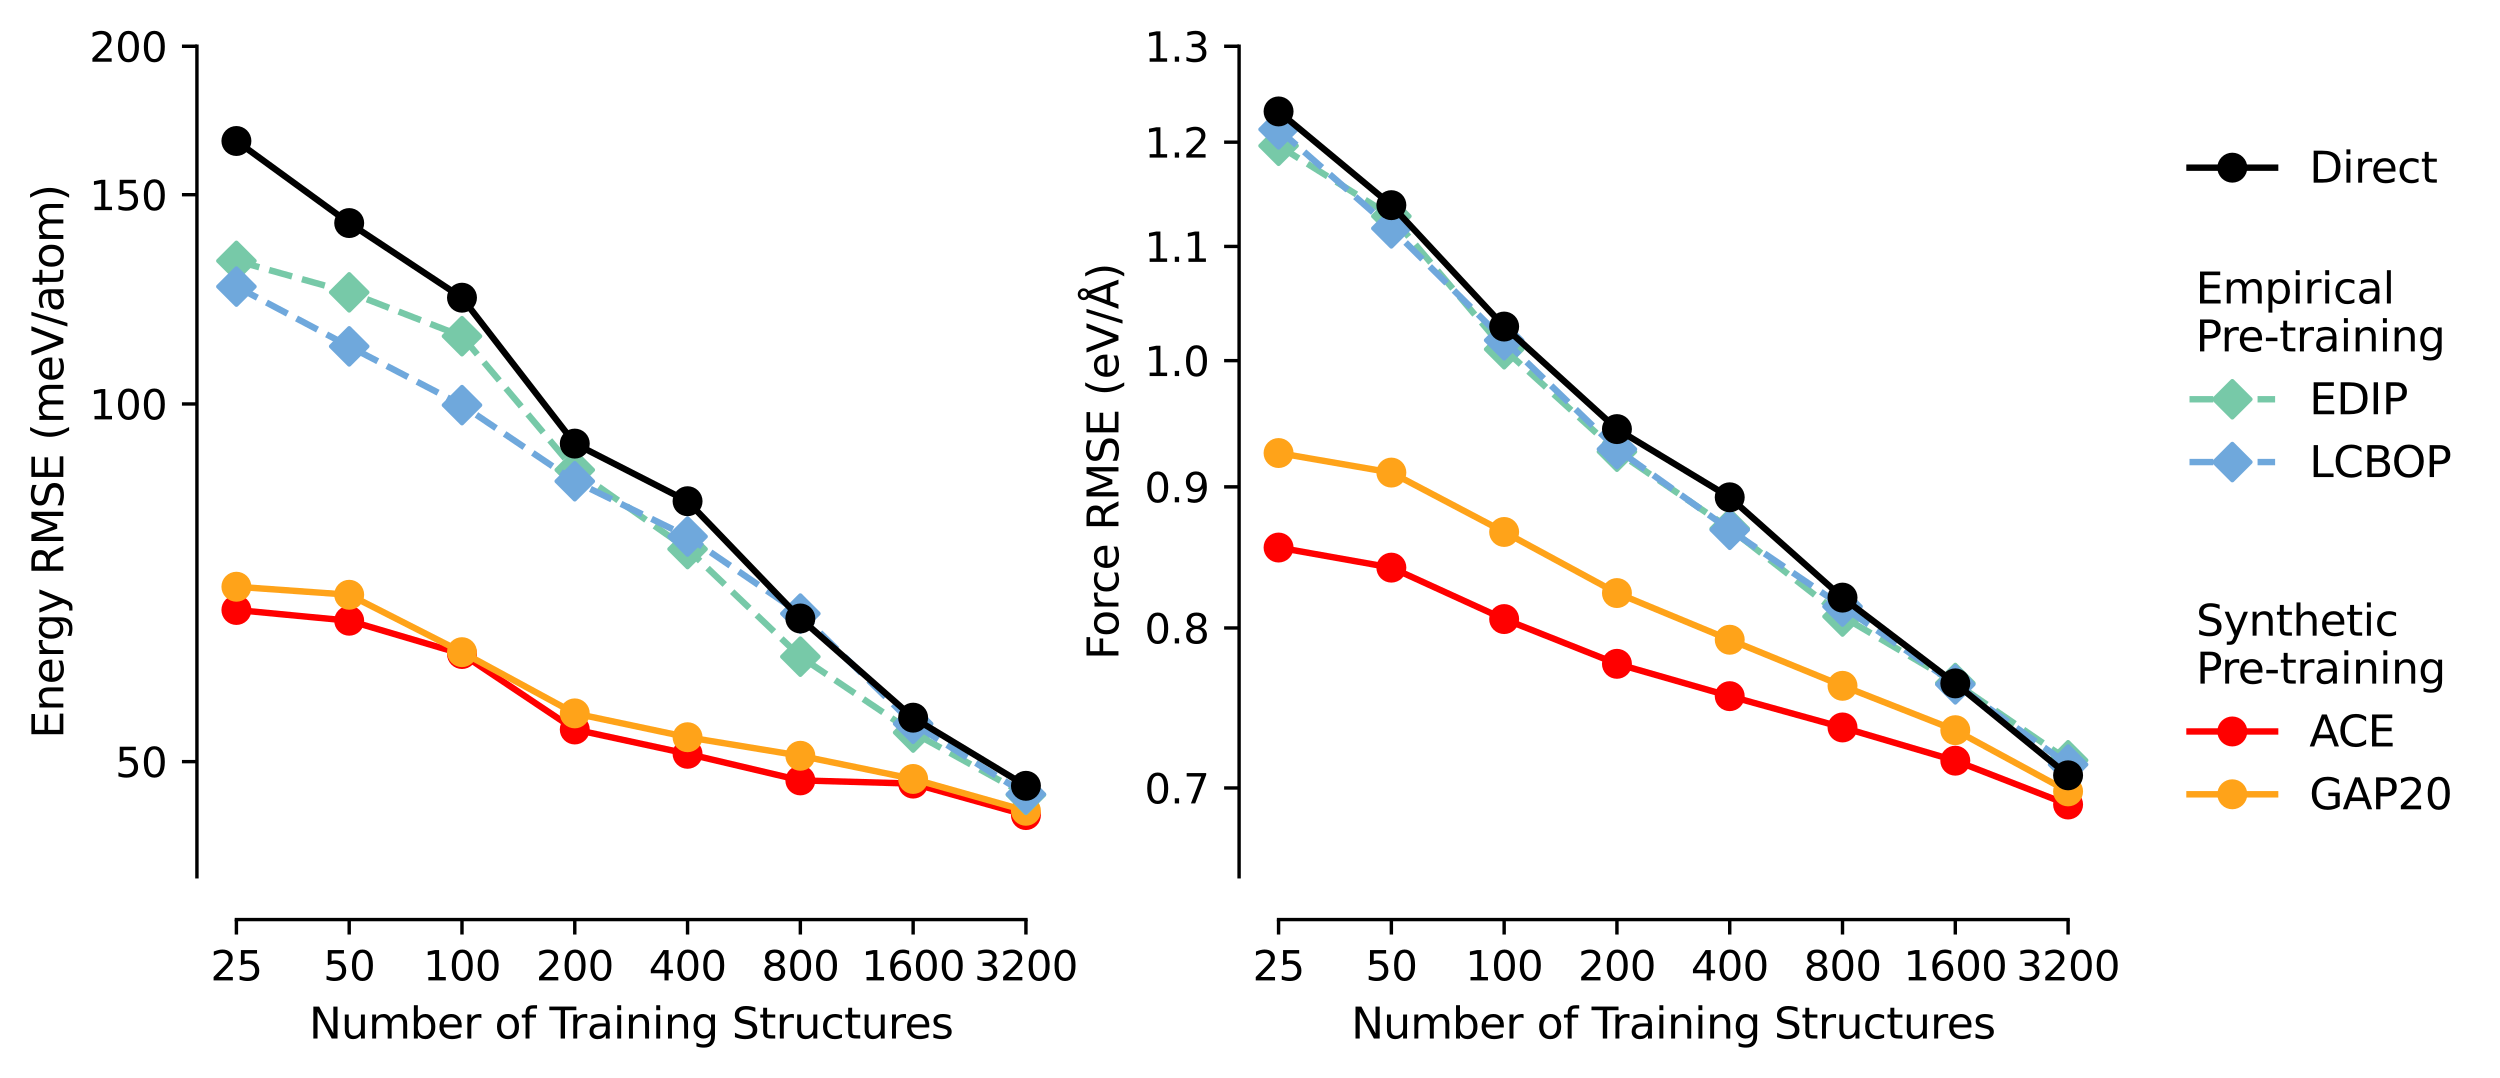 <?xml version="1.0" encoding="utf-8" standalone="no"?>
<!DOCTYPE svg PUBLIC "-//W3C//DTD SVG 1.1//EN"
  "http://www.w3.org/Graphics/SVG/1.1/DTD/svg11.dtd">
<svg xmlns:xlink="http://www.w3.org/1999/xlink" width="584.1pt" height="251.922pt" viewBox="0 0 584.1 251.922" xmlns="http://www.w3.org/2000/svg" version="1.1">
 <defs>
  <style type="text/css">*{stroke-linejoin: round; stroke-linecap: butt}</style>
 </defs>
 <g id="figure_1">
  <g id="patch_1">
   <path d="M 0 251.922 
L 584.1 251.922 
L 584.1 0 
L 0 0 
L 0 251.922 
z
" style="fill: none"/>
  </g>
  <g id="axes_1">
   <g id="patch_2">
    <path d="M 46.011 204.849 
L 248.92 204.849 
L 248.92 10.809 
L 46.011 10.809 
L 46.011 204.849 
z
" style="fill: none"/>
   </g>
   <g id="matplotlib.axis_1">
    <g id="xtick_1">
     <g id="line2d_1">
      <defs>
       <path id="mf46d71d852" d="M 0 0 
L 0 3.5 
" style="stroke: #000000; stroke-width: 0.8"/>
      </defs>
      <g>
       <use xlink:href="#mf46d71d852" x="55.234" y="214.849" style="stroke: #000000; stroke-width: 0.8"/>
      </g>
     </g>
     <g id="text_1">
      <!-- 25 -->
      <g transform="translate(49.19 229.068) scale(0.095 -0.095)">
       <defs>
        <path id="DejaVuSans-32" d="M 1228 531 
L 3431 531 
L 3431 0 
L 469 0 
L 469 531 
Q 828 903 1448 1529 
Q 2069 2156 2228 2338 
Q 2531 2678 2651 2914 
Q 2772 3150 2772 3378 
Q 2772 3750 2511 3984 
Q 2250 4219 1831 4219 
Q 1534 4219 1204 4116 
Q 875 4013 500 3803 
L 500 4441 
Q 881 4594 1212 4672 
Q 1544 4750 1819 4750 
Q 2544 4750 2975 4387 
Q 3406 4025 3406 3419 
Q 3406 3131 3298 2873 
Q 3191 2616 2906 2266 
Q 2828 2175 2409 1742 
Q 1991 1309 1228 531 
z
" transform="scale(0.016)"/>
        <path id="DejaVuSans-35" d="M 691 4666 
L 3169 4666 
L 3169 4134 
L 1269 4134 
L 1269 2991 
Q 1406 3038 1543 3061 
Q 1681 3084 1819 3084 
Q 2600 3084 3056 2656 
Q 3513 2228 3513 1497 
Q 3513 744 3044 326 
Q 2575 -91 1722 -91 
Q 1428 -91 1123 -41 
Q 819 9 494 109 
L 494 744 
Q 775 591 1075 516 
Q 1375 441 1709 441 
Q 2250 441 2565 725 
Q 2881 1009 2881 1497 
Q 2881 1984 2565 2268 
Q 2250 2553 1709 2553 
Q 1456 2553 1204 2497 
Q 953 2441 691 2322 
L 691 4666 
z
" transform="scale(0.016)"/>
       </defs>
       <use xlink:href="#DejaVuSans-32"/>
       <use xlink:href="#DejaVuSans-35" x="63.623"/>
      </g>
     </g>
    </g>
    <g id="xtick_2">
     <g id="line2d_2">
      <g>
       <use xlink:href="#mf46d71d852" x="81.586" y="214.849" style="stroke: #000000; stroke-width: 0.8"/>
      </g>
     </g>
     <g id="text_2">
      <!-- 50 -->
      <g transform="translate(75.542 229.068) scale(0.095 -0.095)">
       <defs>
        <path id="DejaVuSans-30" d="M 2034 4250 
Q 1547 4250 1301 3770 
Q 1056 3291 1056 2328 
Q 1056 1369 1301 889 
Q 1547 409 2034 409 
Q 2525 409 2770 889 
Q 3016 1369 3016 2328 
Q 3016 3291 2770 3770 
Q 2525 4250 2034 4250 
z
M 2034 4750 
Q 2819 4750 3233 4129 
Q 3647 3509 3647 2328 
Q 3647 1150 3233 529 
Q 2819 -91 2034 -91 
Q 1250 -91 836 529 
Q 422 1150 422 2328 
Q 422 3509 836 4129 
Q 1250 4750 2034 4750 
z
" transform="scale(0.016)"/>
       </defs>
       <use xlink:href="#DejaVuSans-35"/>
       <use xlink:href="#DejaVuSans-30" x="63.623"/>
      </g>
     </g>
    </g>
    <g id="xtick_3">
     <g id="line2d_3">
      <g>
       <use xlink:href="#mf46d71d852" x="107.938" y="214.849" style="stroke: #000000; stroke-width: 0.8"/>
      </g>
     </g>
     <g id="text_3">
      <!-- 100 -->
      <g transform="translate(98.871 229.068) scale(0.095 -0.095)">
       <defs>
        <path id="DejaVuSans-31" d="M 794 531 
L 1825 531 
L 1825 4091 
L 703 3866 
L 703 4441 
L 1819 4666 
L 2450 4666 
L 2450 531 
L 3481 531 
L 3481 0 
L 794 0 
L 794 531 
z
" transform="scale(0.016)"/>
       </defs>
       <use xlink:href="#DejaVuSans-31"/>
       <use xlink:href="#DejaVuSans-30" x="63.623"/>
       <use xlink:href="#DejaVuSans-30" x="127.246"/>
      </g>
     </g>
    </g>
    <g id="xtick_4">
     <g id="line2d_4">
      <g>
       <use xlink:href="#mf46d71d852" x="134.29" y="214.849" style="stroke: #000000; stroke-width: 0.8"/>
      </g>
     </g>
     <g id="text_4">
      <!-- 200 -->
      <g transform="translate(125.223 229.068) scale(0.095 -0.095)">
       <use xlink:href="#DejaVuSans-32"/>
       <use xlink:href="#DejaVuSans-30" x="63.623"/>
       <use xlink:href="#DejaVuSans-30" x="127.246"/>
      </g>
     </g>
    </g>
    <g id="xtick_5">
     <g id="line2d_5">
      <g>
       <use xlink:href="#mf46d71d852" x="160.642" y="214.849" style="stroke: #000000; stroke-width: 0.8"/>
      </g>
     </g>
     <g id="text_5">
      <!-- 400 -->
      <g transform="translate(151.575 229.068) scale(0.095 -0.095)">
       <defs>
        <path id="DejaVuSans-34" d="M 2419 4116 
L 825 1625 
L 2419 1625 
L 2419 4116 
z
M 2253 4666 
L 3047 4666 
L 3047 1625 
L 3713 1625 
L 3713 1100 
L 3047 1100 
L 3047 0 
L 2419 0 
L 2419 1100 
L 313 1100 
L 313 1709 
L 2253 4666 
z
" transform="scale(0.016)"/>
       </defs>
       <use xlink:href="#DejaVuSans-34"/>
       <use xlink:href="#DejaVuSans-30" x="63.623"/>
       <use xlink:href="#DejaVuSans-30" x="127.246"/>
      </g>
     </g>
    </g>
    <g id="xtick_6">
     <g id="line2d_6">
      <g>
       <use xlink:href="#mf46d71d852" x="186.994" y="214.849" style="stroke: #000000; stroke-width: 0.8"/>
      </g>
     </g>
     <g id="text_6">
      <!-- 800 -->
      <g transform="translate(177.927 229.068) scale(0.095 -0.095)">
       <defs>
        <path id="DejaVuSans-38" d="M 2034 2216 
Q 1584 2216 1326 1975 
Q 1069 1734 1069 1313 
Q 1069 891 1326 650 
Q 1584 409 2034 409 
Q 2484 409 2743 651 
Q 3003 894 3003 1313 
Q 3003 1734 2745 1975 
Q 2488 2216 2034 2216 
z
M 1403 2484 
Q 997 2584 770 2862 
Q 544 3141 544 3541 
Q 544 4100 942 4425 
Q 1341 4750 2034 4750 
Q 2731 4750 3128 4425 
Q 3525 4100 3525 3541 
Q 3525 3141 3298 2862 
Q 3072 2584 2669 2484 
Q 3125 2378 3379 2068 
Q 3634 1759 3634 1313 
Q 3634 634 3220 271 
Q 2806 -91 2034 -91 
Q 1263 -91 848 271 
Q 434 634 434 1313 
Q 434 1759 690 2068 
Q 947 2378 1403 2484 
z
M 1172 3481 
Q 1172 3119 1398 2916 
Q 1625 2713 2034 2713 
Q 2441 2713 2670 2916 
Q 2900 3119 2900 3481 
Q 2900 3844 2670 4047 
Q 2441 4250 2034 4250 
Q 1625 4250 1398 4047 
Q 1172 3844 1172 3481 
z
" transform="scale(0.016)"/>
       </defs>
       <use xlink:href="#DejaVuSans-38"/>
       <use xlink:href="#DejaVuSans-30" x="63.623"/>
       <use xlink:href="#DejaVuSans-30" x="127.246"/>
      </g>
     </g>
    </g>
    <g id="xtick_7">
     <g id="line2d_7">
      <g>
       <use xlink:href="#mf46d71d852" x="213.345" y="214.849" style="stroke: #000000; stroke-width: 0.8"/>
      </g>
     </g>
     <g id="text_7">
      <!-- 1600 -->
      <g transform="translate(201.257 229.068) scale(0.095 -0.095)">
       <defs>
        <path id="DejaVuSans-36" d="M 2113 2584 
Q 1688 2584 1439 2293 
Q 1191 2003 1191 1497 
Q 1191 994 1439 701 
Q 1688 409 2113 409 
Q 2538 409 2786 701 
Q 3034 994 3034 1497 
Q 3034 2003 2786 2293 
Q 2538 2584 2113 2584 
z
M 3366 4563 
L 3366 3988 
Q 3128 4100 2886 4159 
Q 2644 4219 2406 4219 
Q 1781 4219 1451 3797 
Q 1122 3375 1075 2522 
Q 1259 2794 1537 2939 
Q 1816 3084 2150 3084 
Q 2853 3084 3261 2657 
Q 3669 2231 3669 1497 
Q 3669 778 3244 343 
Q 2819 -91 2113 -91 
Q 1303 -91 875 529 
Q 447 1150 447 2328 
Q 447 3434 972 4092 
Q 1497 4750 2381 4750 
Q 2619 4750 2861 4703 
Q 3103 4656 3366 4563 
z
" transform="scale(0.016)"/>
       </defs>
       <use xlink:href="#DejaVuSans-31"/>
       <use xlink:href="#DejaVuSans-36" x="63.623"/>
       <use xlink:href="#DejaVuSans-30" x="127.246"/>
       <use xlink:href="#DejaVuSans-30" x="190.869"/>
      </g>
     </g>
    </g>
    <g id="xtick_8">
     <g id="line2d_8">
      <g>
       <use xlink:href="#mf46d71d852" x="239.697" y="214.849" style="stroke: #000000; stroke-width: 0.8"/>
      </g>
     </g>
     <g id="text_8">
      <!-- 3200 -->
      <g transform="translate(227.608 229.068) scale(0.095 -0.095)">
       <defs>
        <path id="DejaVuSans-33" d="M 2597 2516 
Q 3050 2419 3304 2112 
Q 3559 1806 3559 1356 
Q 3559 666 3084 287 
Q 2609 -91 1734 -91 
Q 1441 -91 1130 -33 
Q 819 25 488 141 
L 488 750 
Q 750 597 1062 519 
Q 1375 441 1716 441 
Q 2309 441 2620 675 
Q 2931 909 2931 1356 
Q 2931 1769 2642 2001 
Q 2353 2234 1838 2234 
L 1294 2234 
L 1294 2753 
L 1863 2753 
Q 2328 2753 2575 2939 
Q 2822 3125 2822 3475 
Q 2822 3834 2567 4026 
Q 2313 4219 1838 4219 
Q 1578 4219 1281 4162 
Q 984 4106 628 3988 
L 628 4550 
Q 988 4650 1302 4700 
Q 1616 4750 1894 4750 
Q 2613 4750 3031 4423 
Q 3450 4097 3450 3541 
Q 3450 3153 3228 2886 
Q 3006 2619 2597 2516 
z
" transform="scale(0.016)"/>
       </defs>
       <use xlink:href="#DejaVuSans-33"/>
       <use xlink:href="#DejaVuSans-32" x="63.623"/>
       <use xlink:href="#DejaVuSans-30" x="127.246"/>
       <use xlink:href="#DejaVuSans-30" x="190.869"/>
      </g>
     </g>
    </g>
    <g id="text_9">
     <!-- Number of Training Structures -->
     <g transform="translate(72.206 242.642) scale(0.1 -0.1)">
      <defs>
       <path id="DejaVuSans-4e" d="M 628 4666 
L 1478 4666 
L 3547 763 
L 3547 4666 
L 4159 4666 
L 4159 0 
L 3309 0 
L 1241 3903 
L 1241 0 
L 628 0 
L 628 4666 
z
" transform="scale(0.016)"/>
       <path id="DejaVuSans-75" d="M 544 1381 
L 544 3500 
L 1119 3500 
L 1119 1403 
Q 1119 906 1312 657 
Q 1506 409 1894 409 
Q 2359 409 2629 706 
Q 2900 1003 2900 1516 
L 2900 3500 
L 3475 3500 
L 3475 0 
L 2900 0 
L 2900 538 
Q 2691 219 2414 64 
Q 2138 -91 1772 -91 
Q 1169 -91 856 284 
Q 544 659 544 1381 
z
M 1991 3584 
L 1991 3584 
z
" transform="scale(0.016)"/>
       <path id="DejaVuSans-6d" d="M 3328 2828 
Q 3544 3216 3844 3400 
Q 4144 3584 4550 3584 
Q 5097 3584 5394 3201 
Q 5691 2819 5691 2113 
L 5691 0 
L 5113 0 
L 5113 2094 
Q 5113 2597 4934 2840 
Q 4756 3084 4391 3084 
Q 3944 3084 3684 2787 
Q 3425 2491 3425 1978 
L 3425 0 
L 2847 0 
L 2847 2094 
Q 2847 2600 2669 2842 
Q 2491 3084 2119 3084 
Q 1678 3084 1418 2786 
Q 1159 2488 1159 1978 
L 1159 0 
L 581 0 
L 581 3500 
L 1159 3500 
L 1159 2956 
Q 1356 3278 1631 3431 
Q 1906 3584 2284 3584 
Q 2666 3584 2933 3390 
Q 3200 3197 3328 2828 
z
" transform="scale(0.016)"/>
       <path id="DejaVuSans-62" d="M 3116 1747 
Q 3116 2381 2855 2742 
Q 2594 3103 2138 3103 
Q 1681 3103 1420 2742 
Q 1159 2381 1159 1747 
Q 1159 1113 1420 752 
Q 1681 391 2138 391 
Q 2594 391 2855 752 
Q 3116 1113 3116 1747 
z
M 1159 2969 
Q 1341 3281 1617 3432 
Q 1894 3584 2278 3584 
Q 2916 3584 3314 3078 
Q 3713 2572 3713 1747 
Q 3713 922 3314 415 
Q 2916 -91 2278 -91 
Q 1894 -91 1617 61 
Q 1341 213 1159 525 
L 1159 0 
L 581 0 
L 581 4863 
L 1159 4863 
L 1159 2969 
z
" transform="scale(0.016)"/>
       <path id="DejaVuSans-65" d="M 3597 1894 
L 3597 1613 
L 953 1613 
Q 991 1019 1311 708 
Q 1631 397 2203 397 
Q 2534 397 2845 478 
Q 3156 559 3463 722 
L 3463 178 
Q 3153 47 2828 -22 
Q 2503 -91 2169 -91 
Q 1331 -91 842 396 
Q 353 884 353 1716 
Q 353 2575 817 3079 
Q 1281 3584 2069 3584 
Q 2775 3584 3186 3129 
Q 3597 2675 3597 1894 
z
M 3022 2063 
Q 3016 2534 2758 2815 
Q 2500 3097 2075 3097 
Q 1594 3097 1305 2825 
Q 1016 2553 972 2059 
L 3022 2063 
z
" transform="scale(0.016)"/>
       <path id="DejaVuSans-72" d="M 2631 2963 
Q 2534 3019 2420 3045 
Q 2306 3072 2169 3072 
Q 1681 3072 1420 2755 
Q 1159 2438 1159 1844 
L 1159 0 
L 581 0 
L 581 3500 
L 1159 3500 
L 1159 2956 
Q 1341 3275 1631 3429 
Q 1922 3584 2338 3584 
Q 2397 3584 2469 3576 
Q 2541 3569 2628 3553 
L 2631 2963 
z
" transform="scale(0.016)"/>
       <path id="DejaVuSans-20" transform="scale(0.016)"/>
       <path id="DejaVuSans-6f" d="M 1959 3097 
Q 1497 3097 1228 2736 
Q 959 2375 959 1747 
Q 959 1119 1226 758 
Q 1494 397 1959 397 
Q 2419 397 2687 759 
Q 2956 1122 2956 1747 
Q 2956 2369 2687 2733 
Q 2419 3097 1959 3097 
z
M 1959 3584 
Q 2709 3584 3137 3096 
Q 3566 2609 3566 1747 
Q 3566 888 3137 398 
Q 2709 -91 1959 -91 
Q 1206 -91 779 398 
Q 353 888 353 1747 
Q 353 2609 779 3096 
Q 1206 3584 1959 3584 
z
" transform="scale(0.016)"/>
       <path id="DejaVuSans-66" d="M 2375 4863 
L 2375 4384 
L 1825 4384 
Q 1516 4384 1395 4259 
Q 1275 4134 1275 3809 
L 1275 3500 
L 2222 3500 
L 2222 3053 
L 1275 3053 
L 1275 0 
L 697 0 
L 697 3053 
L 147 3053 
L 147 3500 
L 697 3500 
L 697 3744 
Q 697 4328 969 4595 
Q 1241 4863 1831 4863 
L 2375 4863 
z
" transform="scale(0.016)"/>
       <path id="DejaVuSans-54" d="M -19 4666 
L 3928 4666 
L 3928 4134 
L 2272 4134 
L 2272 0 
L 1638 0 
L 1638 4134 
L -19 4134 
L -19 4666 
z
" transform="scale(0.016)"/>
       <path id="DejaVuSans-61" d="M 2194 1759 
Q 1497 1759 1228 1600 
Q 959 1441 959 1056 
Q 959 750 1161 570 
Q 1363 391 1709 391 
Q 2188 391 2477 730 
Q 2766 1069 2766 1631 
L 2766 1759 
L 2194 1759 
z
M 3341 1997 
L 3341 0 
L 2766 0 
L 2766 531 
Q 2569 213 2275 61 
Q 1981 -91 1556 -91 
Q 1019 -91 701 211 
Q 384 513 384 1019 
Q 384 1609 779 1909 
Q 1175 2209 1959 2209 
L 2766 2209 
L 2766 2266 
Q 2766 2663 2505 2880 
Q 2244 3097 1772 3097 
Q 1472 3097 1187 3025 
Q 903 2953 641 2809 
L 641 3341 
Q 956 3463 1253 3523 
Q 1550 3584 1831 3584 
Q 2591 3584 2966 3190 
Q 3341 2797 3341 1997 
z
" transform="scale(0.016)"/>
       <path id="DejaVuSans-69" d="M 603 3500 
L 1178 3500 
L 1178 0 
L 603 0 
L 603 3500 
z
M 603 4863 
L 1178 4863 
L 1178 4134 
L 603 4134 
L 603 4863 
z
" transform="scale(0.016)"/>
       <path id="DejaVuSans-6e" d="M 3513 2113 
L 3513 0 
L 2938 0 
L 2938 2094 
Q 2938 2591 2744 2837 
Q 2550 3084 2163 3084 
Q 1697 3084 1428 2787 
Q 1159 2491 1159 1978 
L 1159 0 
L 581 0 
L 581 3500 
L 1159 3500 
L 1159 2956 
Q 1366 3272 1645 3428 
Q 1925 3584 2291 3584 
Q 2894 3584 3203 3211 
Q 3513 2838 3513 2113 
z
" transform="scale(0.016)"/>
       <path id="DejaVuSans-67" d="M 2906 1791 
Q 2906 2416 2648 2759 
Q 2391 3103 1925 3103 
Q 1463 3103 1205 2759 
Q 947 2416 947 1791 
Q 947 1169 1205 825 
Q 1463 481 1925 481 
Q 2391 481 2648 825 
Q 2906 1169 2906 1791 
z
M 3481 434 
Q 3481 -459 3084 -895 
Q 2688 -1331 1869 -1331 
Q 1566 -1331 1297 -1286 
Q 1028 -1241 775 -1147 
L 775 -588 
Q 1028 -725 1275 -790 
Q 1522 -856 1778 -856 
Q 2344 -856 2625 -561 
Q 2906 -266 2906 331 
L 2906 616 
Q 2728 306 2450 153 
Q 2172 0 1784 0 
Q 1141 0 747 490 
Q 353 981 353 1791 
Q 353 2603 747 3093 
Q 1141 3584 1784 3584 
Q 2172 3584 2450 3431 
Q 2728 3278 2906 2969 
L 2906 3500 
L 3481 3500 
L 3481 434 
z
" transform="scale(0.016)"/>
       <path id="DejaVuSans-53" d="M 3425 4513 
L 3425 3897 
Q 3066 4069 2747 4153 
Q 2428 4238 2131 4238 
Q 1616 4238 1336 4038 
Q 1056 3838 1056 3469 
Q 1056 3159 1242 3001 
Q 1428 2844 1947 2747 
L 2328 2669 
Q 3034 2534 3370 2195 
Q 3706 1856 3706 1288 
Q 3706 609 3251 259 
Q 2797 -91 1919 -91 
Q 1588 -91 1214 -16 
Q 841 59 441 206 
L 441 856 
Q 825 641 1194 531 
Q 1563 422 1919 422 
Q 2459 422 2753 634 
Q 3047 847 3047 1241 
Q 3047 1584 2836 1778 
Q 2625 1972 2144 2069 
L 1759 2144 
Q 1053 2284 737 2584 
Q 422 2884 422 3419 
Q 422 4038 858 4394 
Q 1294 4750 2059 4750 
Q 2388 4750 2728 4690 
Q 3069 4631 3425 4513 
z
" transform="scale(0.016)"/>
       <path id="DejaVuSans-74" d="M 1172 4494 
L 1172 3500 
L 2356 3500 
L 2356 3053 
L 1172 3053 
L 1172 1153 
Q 1172 725 1289 603 
Q 1406 481 1766 481 
L 2356 481 
L 2356 0 
L 1766 0 
Q 1100 0 847 248 
Q 594 497 594 1153 
L 594 3053 
L 172 3053 
L 172 3500 
L 594 3500 
L 594 4494 
L 1172 4494 
z
" transform="scale(0.016)"/>
       <path id="DejaVuSans-63" d="M 3122 3366 
L 3122 2828 
Q 2878 2963 2633 3030 
Q 2388 3097 2138 3097 
Q 1578 3097 1268 2742 
Q 959 2388 959 1747 
Q 959 1106 1268 751 
Q 1578 397 2138 397 
Q 2388 397 2633 464 
Q 2878 531 3122 666 
L 3122 134 
Q 2881 22 2623 -34 
Q 2366 -91 2075 -91 
Q 1284 -91 818 406 
Q 353 903 353 1747 
Q 353 2603 823 3093 
Q 1294 3584 2113 3584 
Q 2378 3584 2631 3529 
Q 2884 3475 3122 3366 
z
" transform="scale(0.016)"/>
       <path id="DejaVuSans-73" d="M 2834 3397 
L 2834 2853 
Q 2591 2978 2328 3040 
Q 2066 3103 1784 3103 
Q 1356 3103 1142 2972 
Q 928 2841 928 2578 
Q 928 2378 1081 2264 
Q 1234 2150 1697 2047 
L 1894 2003 
Q 2506 1872 2764 1633 
Q 3022 1394 3022 966 
Q 3022 478 2636 193 
Q 2250 -91 1575 -91 
Q 1294 -91 989 -36 
Q 684 19 347 128 
L 347 722 
Q 666 556 975 473 
Q 1284 391 1588 391 
Q 1994 391 2212 530 
Q 2431 669 2431 922 
Q 2431 1156 2273 1281 
Q 2116 1406 1581 1522 
L 1381 1569 
Q 847 1681 609 1914 
Q 372 2147 372 2553 
Q 372 3047 722 3315 
Q 1072 3584 1716 3584 
Q 2034 3584 2315 3537 
Q 2597 3491 2834 3397 
z
" transform="scale(0.016)"/>
      </defs>
      <use xlink:href="#DejaVuSans-4e"/>
      <use xlink:href="#DejaVuSans-75" x="74.805"/>
      <use xlink:href="#DejaVuSans-6d" x="138.184"/>
      <use xlink:href="#DejaVuSans-62" x="235.596"/>
      <use xlink:href="#DejaVuSans-65" x="299.072"/>
      <use xlink:href="#DejaVuSans-72" x="360.596"/>
      <use xlink:href="#DejaVuSans-20" x="401.709"/>
      <use xlink:href="#DejaVuSans-6f" x="433.496"/>
      <use xlink:href="#DejaVuSans-66" x="494.678"/>
      <use xlink:href="#DejaVuSans-20" x="529.883"/>
      <use xlink:href="#DejaVuSans-54" x="561.67"/>
      <use xlink:href="#DejaVuSans-72" x="608.004"/>
      <use xlink:href="#DejaVuSans-61" x="649.117"/>
      <use xlink:href="#DejaVuSans-69" x="710.396"/>
      <use xlink:href="#DejaVuSans-6e" x="738.18"/>
      <use xlink:href="#DejaVuSans-69" x="801.559"/>
      <use xlink:href="#DejaVuSans-6e" x="829.342"/>
      <use xlink:href="#DejaVuSans-67" x="892.721"/>
      <use xlink:href="#DejaVuSans-20" x="956.197"/>
      <use xlink:href="#DejaVuSans-53" x="987.984"/>
      <use xlink:href="#DejaVuSans-74" x="1051.461"/>
      <use xlink:href="#DejaVuSans-72" x="1090.67"/>
      <use xlink:href="#DejaVuSans-75" x="1131.783"/>
      <use xlink:href="#DejaVuSans-63" x="1195.162"/>
      <use xlink:href="#DejaVuSans-74" x="1250.143"/>
      <use xlink:href="#DejaVuSans-75" x="1289.352"/>
      <use xlink:href="#DejaVuSans-72" x="1352.73"/>
      <use xlink:href="#DejaVuSans-65" x="1391.594"/>
      <use xlink:href="#DejaVuSans-73" x="1453.117"/>
     </g>
    </g>
   </g>
   <g id="matplotlib.axis_2">
    <g id="ytick_1">
     <g id="line2d_9">
      <defs>
       <path id="mfc0b97ffce" d="M 0 0 
L -3.5 0 
" style="stroke: #000000; stroke-width: 0.8"/>
      </defs>
      <g>
       <use xlink:href="#mfc0b97ffce" x="46.011" y="177.946" style="stroke: #000000; stroke-width: 0.8"/>
      </g>
     </g>
     <g id="text_10">
      <!-- 50 -->
      <g transform="translate(26.922 181.555) scale(0.095 -0.095)">
       <use xlink:href="#DejaVuSans-35"/>
       <use xlink:href="#DejaVuSans-30" x="63.623"/>
      </g>
     </g>
    </g>
    <g id="ytick_2">
     <g id="line2d_10">
      <g>
       <use xlink:href="#mfc0b97ffce" x="46.011" y="94.378" style="stroke: #000000; stroke-width: 0.8"/>
      </g>
     </g>
     <g id="text_11">
      <!-- 100 -->
      <g transform="translate(20.878 97.987) scale(0.095 -0.095)">
       <use xlink:href="#DejaVuSans-31"/>
       <use xlink:href="#DejaVuSans-30" x="63.623"/>
       <use xlink:href="#DejaVuSans-30" x="127.246"/>
      </g>
     </g>
    </g>
    <g id="ytick_3">
     <g id="line2d_11">
      <g>
       <use xlink:href="#mfc0b97ffce" x="46.011" y="45.493" style="stroke: #000000; stroke-width: 0.8"/>
      </g>
     </g>
     <g id="text_12">
      <!-- 150 -->
      <g transform="translate(20.878 49.103) scale(0.095 -0.095)">
       <use xlink:href="#DejaVuSans-31"/>
       <use xlink:href="#DejaVuSans-35" x="63.623"/>
       <use xlink:href="#DejaVuSans-30" x="127.246"/>
      </g>
     </g>
    </g>
    <g id="ytick_4">
     <g id="line2d_12">
      <g>
       <use xlink:href="#mfc0b97ffce" x="46.011" y="10.809" style="stroke: #000000; stroke-width: 0.8"/>
      </g>
     </g>
     <g id="text_13">
      <!-- 200 -->
      <g transform="translate(20.878 14.419) scale(0.095 -0.095)">
       <use xlink:href="#DejaVuSans-32"/>
       <use xlink:href="#DejaVuSans-30" x="63.623"/>
       <use xlink:href="#DejaVuSans-30" x="127.246"/>
      </g>
     </g>
    </g>
    <g id="text_14">
     <!-- Energy RMSE (meV/atom) -->
     <g transform="translate(14.798 172.543) rotate(-90) scale(0.1 -0.1)">
      <defs>
       <path id="DejaVuSans-45" d="M 628 4666 
L 3578 4666 
L 3578 4134 
L 1259 4134 
L 1259 2753 
L 3481 2753 
L 3481 2222 
L 1259 2222 
L 1259 531 
L 3634 531 
L 3634 0 
L 628 0 
L 628 4666 
z
" transform="scale(0.016)"/>
       <path id="DejaVuSans-79" d="M 2059 -325 
Q 1816 -950 1584 -1140 
Q 1353 -1331 966 -1331 
L 506 -1331 
L 506 -850 
L 844 -850 
Q 1081 -850 1212 -737 
Q 1344 -625 1503 -206 
L 1606 56 
L 191 3500 
L 800 3500 
L 1894 763 
L 2988 3500 
L 3597 3500 
L 2059 -325 
z
" transform="scale(0.016)"/>
       <path id="DejaVuSans-52" d="M 2841 2188 
Q 3044 2119 3236 1894 
Q 3428 1669 3622 1275 
L 4263 0 
L 3584 0 
L 2988 1197 
Q 2756 1666 2539 1819 
Q 2322 1972 1947 1972 
L 1259 1972 
L 1259 0 
L 628 0 
L 628 4666 
L 2053 4666 
Q 2853 4666 3247 4331 
Q 3641 3997 3641 3322 
Q 3641 2881 3436 2590 
Q 3231 2300 2841 2188 
z
M 1259 4147 
L 1259 2491 
L 2053 2491 
Q 2509 2491 2742 2702 
Q 2975 2913 2975 3322 
Q 2975 3731 2742 3939 
Q 2509 4147 2053 4147 
L 1259 4147 
z
" transform="scale(0.016)"/>
       <path id="DejaVuSans-4d" d="M 628 4666 
L 1569 4666 
L 2759 1491 
L 3956 4666 
L 4897 4666 
L 4897 0 
L 4281 0 
L 4281 4097 
L 3078 897 
L 2444 897 
L 1241 4097 
L 1241 0 
L 628 0 
L 628 4666 
z
" transform="scale(0.016)"/>
       <path id="DejaVuSans-28" d="M 1984 4856 
Q 1566 4138 1362 3434 
Q 1159 2731 1159 2009 
Q 1159 1288 1364 580 
Q 1569 -128 1984 -844 
L 1484 -844 
Q 1016 -109 783 600 
Q 550 1309 550 2009 
Q 550 2706 781 3412 
Q 1013 4119 1484 4856 
L 1984 4856 
z
" transform="scale(0.016)"/>
       <path id="DejaVuSans-56" d="M 1831 0 
L 50 4666 
L 709 4666 
L 2188 738 
L 3669 4666 
L 4325 4666 
L 2547 0 
L 1831 0 
z
" transform="scale(0.016)"/>
       <path id="DejaVuSans-2f" d="M 1625 4666 
L 2156 4666 
L 531 -594 
L 0 -594 
L 1625 4666 
z
" transform="scale(0.016)"/>
       <path id="DejaVuSans-29" d="M 513 4856 
L 1013 4856 
Q 1481 4119 1714 3412 
Q 1947 2706 1947 2009 
Q 1947 1309 1714 600 
Q 1481 -109 1013 -844 
L 513 -844 
Q 928 -128 1133 580 
Q 1338 1288 1338 2009 
Q 1338 2731 1133 3434 
Q 928 4138 513 4856 
z
" transform="scale(0.016)"/>
      </defs>
      <use xlink:href="#DejaVuSans-45"/>
      <use xlink:href="#DejaVuSans-6e" x="63.184"/>
      <use xlink:href="#DejaVuSans-65" x="126.562"/>
      <use xlink:href="#DejaVuSans-72" x="188.086"/>
      <use xlink:href="#DejaVuSans-67" x="227.449"/>
      <use xlink:href="#DejaVuSans-79" x="290.926"/>
      <use xlink:href="#DejaVuSans-20" x="350.105"/>
      <use xlink:href="#DejaVuSans-52" x="381.893"/>
      <use xlink:href="#DejaVuSans-4d" x="451.375"/>
      <use xlink:href="#DejaVuSans-53" x="537.654"/>
      <use xlink:href="#DejaVuSans-45" x="601.131"/>
      <use xlink:href="#DejaVuSans-20" x="664.314"/>
      <use xlink:href="#DejaVuSans-28" x="696.102"/>
      <use xlink:href="#DejaVuSans-6d" x="735.115"/>
      <use xlink:href="#DejaVuSans-65" x="832.527"/>
      <use xlink:href="#DejaVuSans-56" x="894.051"/>
      <use xlink:href="#DejaVuSans-2f" x="962.459"/>
      <use xlink:href="#DejaVuSans-61" x="996.15"/>
      <use xlink:href="#DejaVuSans-74" x="1057.43"/>
      <use xlink:href="#DejaVuSans-6f" x="1096.639"/>
      <use xlink:href="#DejaVuSans-6d" x="1157.82"/>
      <use xlink:href="#DejaVuSans-29" x="1255.232"/>
     </g>
    </g>
   </g>
   <g id="line2d_13">
    <path d="M 55.234 142.516 
L 81.586 145.027 
L 107.938 152.807 
L 134.29 170.437 
L 160.642 176.121 
L 186.994 182.332 
L 213.345 183.081 
L 239.697 190.435 
" clip-path="url(#p5461cf2870)" style="fill: none; stroke: #ff0000; stroke-width: 1.5; stroke-linecap: square"/>
    <defs>
     <path id="mc680ef0539" d="M 0 3 
C 0.796 3 1.559 2.684 2.121 2.121 
C 2.684 1.559 3 0.796 3 0 
C 3 -0.796 2.684 -1.559 2.121 -2.121 
C 1.559 -2.684 0.796 -3 0 -3 
C -0.796 -3 -1.559 -2.684 -2.121 -2.121 
C -2.684 -1.559 -3 -0.796 -3 0 
C -3 0.796 -2.684 1.559 -2.121 2.121 
C -1.559 2.684 -0.796 3 0 3 
z
" style="stroke: #ff0000"/>
    </defs>
    <g clip-path="url(#p5461cf2870)">
     <use xlink:href="#mc680ef0539" x="55.234" y="142.516" style="fill: #ff0000; stroke: #ff0000"/>
     <use xlink:href="#mc680ef0539" x="81.586" y="145.027" style="fill: #ff0000; stroke: #ff0000"/>
     <use xlink:href="#mc680ef0539" x="107.938" y="152.807" style="fill: #ff0000; stroke: #ff0000"/>
     <use xlink:href="#mc680ef0539" x="134.29" y="170.437" style="fill: #ff0000; stroke: #ff0000"/>
     <use xlink:href="#mc680ef0539" x="160.642" y="176.121" style="fill: #ff0000; stroke: #ff0000"/>
     <use xlink:href="#mc680ef0539" x="186.994" y="182.332" style="fill: #ff0000; stroke: #ff0000"/>
     <use xlink:href="#mc680ef0539" x="213.345" y="183.081" style="fill: #ff0000; stroke: #ff0000"/>
     <use xlink:href="#mc680ef0539" x="239.697" y="190.435" style="fill: #ff0000; stroke: #ff0000"/>
    </g>
   </g>
   <g id="line2d_14">
    <path d="M 55.234 137.085 
L 81.586 138.964 
L 107.938 152.372 
L 134.29 166.674 
L 160.642 172.244 
L 186.994 176.579 
L 213.345 181.995 
L 239.697 189.433 
" clip-path="url(#p5461cf2870)" style="fill: none; stroke: #ffa319; stroke-width: 1.5; stroke-linecap: square"/>
    <defs>
     <path id="m24b8cef203" d="M 0 3 
C 0.796 3 1.559 2.684 2.121 2.121 
C 2.684 1.559 3 0.796 3 0 
C 3 -0.796 2.684 -1.559 2.121 -2.121 
C 1.559 -2.684 0.796 -3 0 -3 
C -0.796 -3 -1.559 -2.684 -2.121 -2.121 
C -2.684 -1.559 -3 -0.796 -3 0 
C -3 0.796 -2.684 1.559 -2.121 2.121 
C -1.559 2.684 -0.796 3 0 3 
z
" style="stroke: #ffa319"/>
    </defs>
    <g clip-path="url(#p5461cf2870)">
     <use xlink:href="#m24b8cef203" x="55.234" y="137.085" style="fill: #ffa319; stroke: #ffa319"/>
     <use xlink:href="#m24b8cef203" x="81.586" y="138.964" style="fill: #ffa319; stroke: #ffa319"/>
     <use xlink:href="#m24b8cef203" x="107.938" y="152.372" style="fill: #ffa319; stroke: #ffa319"/>
     <use xlink:href="#m24b8cef203" x="134.29" y="166.674" style="fill: #ffa319; stroke: #ffa319"/>
     <use xlink:href="#m24b8cef203" x="160.642" y="172.244" style="fill: #ffa319; stroke: #ffa319"/>
     <use xlink:href="#m24b8cef203" x="186.994" y="176.579" style="fill: #ffa319; stroke: #ffa319"/>
     <use xlink:href="#m24b8cef203" x="213.345" y="181.995" style="fill: #ffa319; stroke: #ffa319"/>
     <use xlink:href="#m24b8cef203" x="239.697" y="189.433" style="fill: #ffa319; stroke: #ffa319"/>
    </g>
   </g>
   <g id="line2d_15">
    <path d="M 55.234 60.953 
L 81.586 68.306 
L 107.938 78.549 
L 134.29 109.791 
L 160.642 128.283 
L 186.994 153.43 
L 213.345 171.159 
L 239.697 185.715 
" clip-path="url(#p5461cf2870)" style="fill: none; stroke-dasharray: 5.55,2.4; stroke-dashoffset: 0; stroke: #77c9a8; stroke-width: 1.5"/>
    <defs>
     <path id="m6c05bbf6a0" d="M -0 4.243 
L 4.243 0 
L 0 -4.243 
L -4.243 -0 
z
" style="stroke: #77c9a8; stroke-linejoin: miter"/>
    </defs>
    <g clip-path="url(#p5461cf2870)">
     <use xlink:href="#m6c05bbf6a0" x="55.234" y="60.953" style="fill: #77c9a8; stroke: #77c9a8; stroke-linejoin: miter"/>
     <use xlink:href="#m6c05bbf6a0" x="81.586" y="68.306" style="fill: #77c9a8; stroke: #77c9a8; stroke-linejoin: miter"/>
     <use xlink:href="#m6c05bbf6a0" x="107.938" y="78.549" style="fill: #77c9a8; stroke: #77c9a8; stroke-linejoin: miter"/>
     <use xlink:href="#m6c05bbf6a0" x="134.29" y="109.791" style="fill: #77c9a8; stroke: #77c9a8; stroke-linejoin: miter"/>
     <use xlink:href="#m6c05bbf6a0" x="160.642" y="128.283" style="fill: #77c9a8; stroke: #77c9a8; stroke-linejoin: miter"/>
     <use xlink:href="#m6c05bbf6a0" x="186.994" y="153.43" style="fill: #77c9a8; stroke: #77c9a8; stroke-linejoin: miter"/>
     <use xlink:href="#m6c05bbf6a0" x="213.345" y="171.159" style="fill: #77c9a8; stroke: #77c9a8; stroke-linejoin: miter"/>
     <use xlink:href="#m6c05bbf6a0" x="239.697" y="185.715" style="fill: #77c9a8; stroke: #77c9a8; stroke-linejoin: miter"/>
    </g>
   </g>
   <g id="line2d_16">
    <path d="M 55.234 66.96 
L 81.586 80.926 
L 107.938 94.655 
L 134.29 112.439 
L 160.642 125.351 
L 186.994 143.359 
L 213.345 169.104 
L 239.697 185.573 
" clip-path="url(#p5461cf2870)" style="fill: none; stroke-dasharray: 5.55,2.4; stroke-dashoffset: 0; stroke: #6fa8dc; stroke-width: 1.5"/>
    <defs>
     <path id="md151d329ed" d="M -0 4.243 
L 4.243 0 
L 0 -4.243 
L -4.243 -0 
z
" style="stroke: #6fa8dc; stroke-linejoin: miter"/>
    </defs>
    <g clip-path="url(#p5461cf2870)">
     <use xlink:href="#md151d329ed" x="55.234" y="66.96" style="fill: #6fa8dc; stroke: #6fa8dc; stroke-linejoin: miter"/>
     <use xlink:href="#md151d329ed" x="81.586" y="80.926" style="fill: #6fa8dc; stroke: #6fa8dc; stroke-linejoin: miter"/>
     <use xlink:href="#md151d329ed" x="107.938" y="94.655" style="fill: #6fa8dc; stroke: #6fa8dc; stroke-linejoin: miter"/>
     <use xlink:href="#md151d329ed" x="134.29" y="112.439" style="fill: #6fa8dc; stroke: #6fa8dc; stroke-linejoin: miter"/>
     <use xlink:href="#md151d329ed" x="160.642" y="125.351" style="fill: #6fa8dc; stroke: #6fa8dc; stroke-linejoin: miter"/>
     <use xlink:href="#md151d329ed" x="186.994" y="143.359" style="fill: #6fa8dc; stroke: #6fa8dc; stroke-linejoin: miter"/>
     <use xlink:href="#md151d329ed" x="213.345" y="169.104" style="fill: #6fa8dc; stroke: #6fa8dc; stroke-linejoin: miter"/>
     <use xlink:href="#md151d329ed" x="239.697" y="185.573" style="fill: #6fa8dc; stroke: #6fa8dc; stroke-linejoin: miter"/>
    </g>
   </g>
   <g id="line2d_17">
    <path d="M 55.234 32.943 
L 81.586 52.116 
L 107.938 69.554 
L 134.29 103.643 
L 160.642 117.103 
L 186.994 144.5 
L 213.345 167.676 
L 239.697 183.597 
" clip-path="url(#p5461cf2870)" style="fill: none; stroke: #000000; stroke-width: 1.5; stroke-linecap: square"/>
    <defs>
     <path id="mc2538ad1c4" d="M 0 3 
C 0.796 3 1.559 2.684 2.121 2.121 
C 2.684 1.559 3 0.796 3 0 
C 3 -0.796 2.684 -1.559 2.121 -2.121 
C 1.559 -2.684 0.796 -3 0 -3 
C -0.796 -3 -1.559 -2.684 -2.121 -2.121 
C -2.684 -1.559 -3 -0.796 -3 0 
C -3 0.796 -2.684 1.559 -2.121 2.121 
C -1.559 2.684 -0.796 3 0 3 
z
" style="stroke: #000000"/>
    </defs>
    <g clip-path="url(#p5461cf2870)">
     <use xlink:href="#mc2538ad1c4" x="55.234" y="32.943" style="stroke: #000000"/>
     <use xlink:href="#mc2538ad1c4" x="81.586" y="52.116" style="stroke: #000000"/>
     <use xlink:href="#mc2538ad1c4" x="107.938" y="69.554" style="stroke: #000000"/>
     <use xlink:href="#mc2538ad1c4" x="134.29" y="103.643" style="stroke: #000000"/>
     <use xlink:href="#mc2538ad1c4" x="160.642" y="117.103" style="stroke: #000000"/>
     <use xlink:href="#mc2538ad1c4" x="186.994" y="144.5" style="stroke: #000000"/>
     <use xlink:href="#mc2538ad1c4" x="213.345" y="167.676" style="stroke: #000000"/>
     <use xlink:href="#mc2538ad1c4" x="239.697" y="183.597" style="stroke: #000000"/>
    </g>
   </g>
   <g id="patch_3">
    <path d="M 46.011 204.849 
L 46.011 10.809 
" style="fill: none; stroke: #000000; stroke-width: 0.8; stroke-linejoin: miter; stroke-linecap: square"/>
   </g>
   <g id="patch_4">
    <path d="M 55.234 214.849 
L 239.697 214.849 
" style="fill: none; stroke: #000000; stroke-width: 0.8; stroke-linejoin: miter; stroke-linecap: square"/>
   </g>
  </g>
  <g id="axes_2">
   <g id="patch_5">
    <path d="M 289.502 204.849 
L 492.411 204.849 
L 492.411 10.809 
L 289.502 10.809 
L 289.502 204.849 
z
" style="fill: none"/>
   </g>
   <g id="matplotlib.axis_3">
    <g id="xtick_9">
     <g id="line2d_18">
      <g>
       <use xlink:href="#mf46d71d852" x="298.725" y="214.849" style="stroke: #000000; stroke-width: 0.8"/>
      </g>
     </g>
     <g id="text_15">
      <!-- 25 -->
      <g transform="translate(292.681 229.068) scale(0.095 -0.095)">
       <use xlink:href="#DejaVuSans-32"/>
       <use xlink:href="#DejaVuSans-35" x="63.623"/>
      </g>
     </g>
    </g>
    <g id="xtick_10">
     <g id="line2d_19">
      <g>
       <use xlink:href="#mf46d71d852" x="325.077" y="214.849" style="stroke: #000000; stroke-width: 0.8"/>
      </g>
     </g>
     <g id="text_16">
      <!-- 50 -->
      <g transform="translate(319.033 229.068) scale(0.095 -0.095)">
       <use xlink:href="#DejaVuSans-35"/>
       <use xlink:href="#DejaVuSans-30" x="63.623"/>
      </g>
     </g>
    </g>
    <g id="xtick_11">
     <g id="line2d_20">
      <g>
       <use xlink:href="#mf46d71d852" x="351.429" y="214.849" style="stroke: #000000; stroke-width: 0.8"/>
      </g>
     </g>
     <g id="text_17">
      <!-- 100 -->
      <g transform="translate(342.362 229.068) scale(0.095 -0.095)">
       <use xlink:href="#DejaVuSans-31"/>
       <use xlink:href="#DejaVuSans-30" x="63.623"/>
       <use xlink:href="#DejaVuSans-30" x="127.246"/>
      </g>
     </g>
    </g>
    <g id="xtick_12">
     <g id="line2d_21">
      <g>
       <use xlink:href="#mf46d71d852" x="377.781" y="214.849" style="stroke: #000000; stroke-width: 0.8"/>
      </g>
     </g>
     <g id="text_18">
      <!-- 200 -->
      <g transform="translate(368.714 229.068) scale(0.095 -0.095)">
       <use xlink:href="#DejaVuSans-32"/>
       <use xlink:href="#DejaVuSans-30" x="63.623"/>
       <use xlink:href="#DejaVuSans-30" x="127.246"/>
      </g>
     </g>
    </g>
    <g id="xtick_13">
     <g id="line2d_22">
      <g>
       <use xlink:href="#mf46d71d852" x="404.133" y="214.849" style="stroke: #000000; stroke-width: 0.8"/>
      </g>
     </g>
     <g id="text_19">
      <!-- 400 -->
      <g transform="translate(395.066 229.068) scale(0.095 -0.095)">
       <use xlink:href="#DejaVuSans-34"/>
       <use xlink:href="#DejaVuSans-30" x="63.623"/>
       <use xlink:href="#DejaVuSans-30" x="127.246"/>
      </g>
     </g>
    </g>
    <g id="xtick_14">
     <g id="line2d_23">
      <g>
       <use xlink:href="#mf46d71d852" x="430.484" y="214.849" style="stroke: #000000; stroke-width: 0.8"/>
      </g>
     </g>
     <g id="text_20">
      <!-- 800 -->
      <g transform="translate(421.418 229.068) scale(0.095 -0.095)">
       <use xlink:href="#DejaVuSans-38"/>
       <use xlink:href="#DejaVuSans-30" x="63.623"/>
       <use xlink:href="#DejaVuSans-30" x="127.246"/>
      </g>
     </g>
    </g>
    <g id="xtick_15">
     <g id="line2d_24">
      <g>
       <use xlink:href="#mf46d71d852" x="456.836" y="214.849" style="stroke: #000000; stroke-width: 0.8"/>
      </g>
     </g>
     <g id="text_21">
      <!-- 1600 -->
      <g transform="translate(444.748 229.068) scale(0.095 -0.095)">
       <use xlink:href="#DejaVuSans-31"/>
       <use xlink:href="#DejaVuSans-36" x="63.623"/>
       <use xlink:href="#DejaVuSans-30" x="127.246"/>
       <use xlink:href="#DejaVuSans-30" x="190.869"/>
      </g>
     </g>
    </g>
    <g id="xtick_16">
     <g id="line2d_25">
      <g>
       <use xlink:href="#mf46d71d852" x="483.188" y="214.849" style="stroke: #000000; stroke-width: 0.8"/>
      </g>
     </g>
     <g id="text_22">
      <!-- 3200 -->
      <g transform="translate(471.099 229.068) scale(0.095 -0.095)">
       <use xlink:href="#DejaVuSans-33"/>
       <use xlink:href="#DejaVuSans-32" x="63.623"/>
       <use xlink:href="#DejaVuSans-30" x="127.246"/>
       <use xlink:href="#DejaVuSans-30" x="190.869"/>
      </g>
     </g>
    </g>
    <g id="text_23">
     <!-- Number of Training Structures -->
     <g transform="translate(315.697 242.642) scale(0.1 -0.1)">
      <use xlink:href="#DejaVuSans-4e"/>
      <use xlink:href="#DejaVuSans-75" x="74.805"/>
      <use xlink:href="#DejaVuSans-6d" x="138.184"/>
      <use xlink:href="#DejaVuSans-62" x="235.596"/>
      <use xlink:href="#DejaVuSans-65" x="299.072"/>
      <use xlink:href="#DejaVuSans-72" x="360.596"/>
      <use xlink:href="#DejaVuSans-20" x="401.709"/>
      <use xlink:href="#DejaVuSans-6f" x="433.496"/>
      <use xlink:href="#DejaVuSans-66" x="494.678"/>
      <use xlink:href="#DejaVuSans-20" x="529.883"/>
      <use xlink:href="#DejaVuSans-54" x="561.67"/>
      <use xlink:href="#DejaVuSans-72" x="608.004"/>
      <use xlink:href="#DejaVuSans-61" x="649.117"/>
      <use xlink:href="#DejaVuSans-69" x="710.396"/>
      <use xlink:href="#DejaVuSans-6e" x="738.18"/>
      <use xlink:href="#DejaVuSans-69" x="801.559"/>
      <use xlink:href="#DejaVuSans-6e" x="829.342"/>
      <use xlink:href="#DejaVuSans-67" x="892.721"/>
      <use xlink:href="#DejaVuSans-20" x="956.197"/>
      <use xlink:href="#DejaVuSans-53" x="987.984"/>
      <use xlink:href="#DejaVuSans-74" x="1051.461"/>
      <use xlink:href="#DejaVuSans-72" x="1090.67"/>
      <use xlink:href="#DejaVuSans-75" x="1131.783"/>
      <use xlink:href="#DejaVuSans-63" x="1195.162"/>
      <use xlink:href="#DejaVuSans-74" x="1250.143"/>
      <use xlink:href="#DejaVuSans-75" x="1289.352"/>
      <use xlink:href="#DejaVuSans-72" x="1352.73"/>
      <use xlink:href="#DejaVuSans-65" x="1391.594"/>
      <use xlink:href="#DejaVuSans-73" x="1453.117"/>
     </g>
    </g>
   </g>
   <g id="matplotlib.axis_4">
    <g id="ytick_5">
     <g id="line2d_26">
      <g>
       <use xlink:href="#mfc0b97ffce" x="289.502" y="184.103" style="stroke: #000000; stroke-width: 0.8"/>
      </g>
     </g>
     <g id="text_24">
      <!-- 0.7 -->
      <g transform="translate(267.394 187.713) scale(0.095 -0.095)">
       <defs>
        <path id="DejaVuSans-2e" d="M 684 794 
L 1344 794 
L 1344 0 
L 684 0 
L 684 794 
z
" transform="scale(0.016)"/>
        <path id="DejaVuSans-37" d="M 525 4666 
L 3525 4666 
L 3525 4397 
L 1831 0 
L 1172 0 
L 2766 4134 
L 525 4134 
L 525 4666 
z
" transform="scale(0.016)"/>
       </defs>
       <use xlink:href="#DejaVuSans-30"/>
       <use xlink:href="#DejaVuSans-2e" x="63.623"/>
       <use xlink:href="#DejaVuSans-37" x="95.41"/>
      </g>
     </g>
    </g>
    <g id="ytick_6">
     <g id="line2d_27">
      <g>
       <use xlink:href="#mfc0b97ffce" x="289.502" y="146.723" style="stroke: #000000; stroke-width: 0.8"/>
      </g>
     </g>
     <g id="text_25">
      <!-- 0.8 -->
      <g transform="translate(267.394 150.332) scale(0.095 -0.095)">
       <use xlink:href="#DejaVuSans-30"/>
       <use xlink:href="#DejaVuSans-2e" x="63.623"/>
       <use xlink:href="#DejaVuSans-38" x="95.41"/>
      </g>
     </g>
    </g>
    <g id="ytick_7">
     <g id="line2d_28">
      <g>
       <use xlink:href="#mfc0b97ffce" x="289.502" y="113.75" style="stroke: #000000; stroke-width: 0.8"/>
      </g>
     </g>
     <g id="text_26">
      <!-- 0.9 -->
      <g transform="translate(267.394 117.36) scale(0.095 -0.095)">
       <defs>
        <path id="DejaVuSans-39" d="M 703 97 
L 703 672 
Q 941 559 1184 500 
Q 1428 441 1663 441 
Q 2288 441 2617 861 
Q 2947 1281 2994 2138 
Q 2813 1869 2534 1725 
Q 2256 1581 1919 1581 
Q 1219 1581 811 2004 
Q 403 2428 403 3163 
Q 403 3881 828 4315 
Q 1253 4750 1959 4750 
Q 2769 4750 3195 4129 
Q 3622 3509 3622 2328 
Q 3622 1225 3098 567 
Q 2575 -91 1691 -91 
Q 1453 -91 1209 -44 
Q 966 3 703 97 
z
M 1959 2075 
Q 2384 2075 2632 2365 
Q 2881 2656 2881 3163 
Q 2881 3666 2632 3958 
Q 2384 4250 1959 4250 
Q 1534 4250 1286 3958 
Q 1038 3666 1038 3163 
Q 1038 2656 1286 2365 
Q 1534 2075 1959 2075 
z
" transform="scale(0.016)"/>
       </defs>
       <use xlink:href="#DejaVuSans-30"/>
       <use xlink:href="#DejaVuSans-2e" x="63.623"/>
       <use xlink:href="#DejaVuSans-39" x="95.41"/>
      </g>
     </g>
    </g>
    <g id="ytick_8">
     <g id="line2d_29">
      <g>
       <use xlink:href="#mfc0b97ffce" x="289.502" y="84.256" style="stroke: #000000; stroke-width: 0.8"/>
      </g>
     </g>
     <g id="text_27">
      <!-- 1.0 -->
      <g transform="translate(267.394 87.865) scale(0.095 -0.095)">
       <use xlink:href="#DejaVuSans-31"/>
       <use xlink:href="#DejaVuSans-2e" x="63.623"/>
       <use xlink:href="#DejaVuSans-30" x="95.41"/>
      </g>
     </g>
    </g>
    <g id="ytick_9">
     <g id="line2d_30">
      <g>
       <use xlink:href="#mfc0b97ffce" x="289.502" y="57.574" style="stroke: #000000; stroke-width: 0.8"/>
      </g>
     </g>
     <g id="text_28">
      <!-- 1.1 -->
      <g transform="translate(267.394 61.184) scale(0.095 -0.095)">
       <use xlink:href="#DejaVuSans-31"/>
       <use xlink:href="#DejaVuSans-2e" x="63.623"/>
       <use xlink:href="#DejaVuSans-31" x="95.41"/>
      </g>
     </g>
    </g>
    <g id="ytick_10">
     <g id="line2d_31">
      <g>
       <use xlink:href="#mfc0b97ffce" x="289.502" y="33.216" style="stroke: #000000; stroke-width: 0.8"/>
      </g>
     </g>
     <g id="text_29">
      <!-- 1.2 -->
      <g transform="translate(267.394 36.826) scale(0.095 -0.095)">
       <use xlink:href="#DejaVuSans-31"/>
       <use xlink:href="#DejaVuSans-2e" x="63.623"/>
       <use xlink:href="#DejaVuSans-32" x="95.41"/>
      </g>
     </g>
    </g>
    <g id="ytick_11">
     <g id="line2d_32">
      <g>
       <use xlink:href="#mfc0b97ffce" x="289.502" y="10.809" style="stroke: #000000; stroke-width: 0.8"/>
      </g>
     </g>
     <g id="text_30">
      <!-- 1.3 -->
      <g transform="translate(267.394 14.419) scale(0.095 -0.095)">
       <use xlink:href="#DejaVuSans-31"/>
       <use xlink:href="#DejaVuSans-2e" x="63.623"/>
       <use xlink:href="#DejaVuSans-33" x="95.41"/>
      </g>
     </g>
    </g>
    <g id="text_31">
     <!-- Force RMSE (eV/Å) -->
     <g transform="translate(261.315 154.155) rotate(-90) scale(0.1 -0.1)">
      <defs>
       <path id="DejaVuSans-46" d="M 628 4666 
L 3309 4666 
L 3309 4134 
L 1259 4134 
L 1259 2759 
L 3109 2759 
L 3109 2228 
L 1259 2228 
L 1259 0 
L 628 0 
L 628 4666 
z
" transform="scale(0.016)"/>
       <path id="DejaVuSans-c5" d="M 2663 5081 
Q 2663 5278 2523 5417 
Q 2384 5556 2188 5556 
Q 1988 5556 1852 5420 
Q 1716 5284 1716 5081 
Q 1716 4884 1853 4746 
Q 1991 4609 2188 4609 
Q 2384 4609 2523 4746 
Q 2663 4884 2663 5081 
z
M 2188 4044 
L 1338 1722 
L 3041 1722 
L 2188 4044 
z
M 1716 4366 
Q 1525 4494 1428 4673 
Q 1331 4853 1331 5081 
Q 1331 5441 1579 5691 
Q 1828 5941 2188 5941 
Q 2544 5941 2795 5689 
Q 3047 5438 3047 5081 
Q 3047 4863 2948 4678 
Q 2850 4494 2663 4366 
L 4325 0 
L 3669 0 
L 3244 1197 
L 1141 1197 
L 716 0 
L 50 0 
L 1716 4366 
z
" transform="scale(0.016)"/>
      </defs>
      <use xlink:href="#DejaVuSans-46"/>
      <use xlink:href="#DejaVuSans-6f" x="53.895"/>
      <use xlink:href="#DejaVuSans-72" x="115.076"/>
      <use xlink:href="#DejaVuSans-63" x="153.939"/>
      <use xlink:href="#DejaVuSans-65" x="208.92"/>
      <use xlink:href="#DejaVuSans-20" x="270.443"/>
      <use xlink:href="#DejaVuSans-52" x="302.23"/>
      <use xlink:href="#DejaVuSans-4d" x="371.713"/>
      <use xlink:href="#DejaVuSans-53" x="457.992"/>
      <use xlink:href="#DejaVuSans-45" x="521.469"/>
      <use xlink:href="#DejaVuSans-20" x="584.652"/>
      <use xlink:href="#DejaVuSans-28" x="616.439"/>
      <use xlink:href="#DejaVuSans-65" x="655.453"/>
      <use xlink:href="#DejaVuSans-56" x="716.977"/>
      <use xlink:href="#DejaVuSans-2f" x="785.385"/>
      <use xlink:href="#DejaVuSans-c5" x="819.076"/>
      <use xlink:href="#DejaVuSans-29" x="887.484"/>
     </g>
    </g>
   </g>
   <g id="line2d_33">
    <path d="M 298.725 127.929 
L 325.077 132.622 
L 351.429 144.64 
L 377.781 155.095 
L 404.133 162.65 
L 430.484 169.963 
L 456.836 177.724 
L 483.188 187.966 
" clip-path="url(#pf0a4664b5e)" style="fill: none; stroke: #ff0000; stroke-width: 1.5; stroke-linecap: square"/>
    <g clip-path="url(#pf0a4664b5e)">
     <use xlink:href="#mc680ef0539" x="298.725" y="127.929" style="fill: #ff0000; stroke: #ff0000"/>
     <use xlink:href="#mc680ef0539" x="325.077" y="132.622" style="fill: #ff0000; stroke: #ff0000"/>
     <use xlink:href="#mc680ef0539" x="351.429" y="144.64" style="fill: #ff0000; stroke: #ff0000"/>
     <use xlink:href="#mc680ef0539" x="377.781" y="155.095" style="fill: #ff0000; stroke: #ff0000"/>
     <use xlink:href="#mc680ef0539" x="404.133" y="162.65" style="fill: #ff0000; stroke: #ff0000"/>
     <use xlink:href="#mc680ef0539" x="430.484" y="169.963" style="fill: #ff0000; stroke: #ff0000"/>
     <use xlink:href="#mc680ef0539" x="456.836" y="177.724" style="fill: #ff0000; stroke: #ff0000"/>
     <use xlink:href="#mc680ef0539" x="483.188" y="187.966" style="fill: #ff0000; stroke: #ff0000"/>
    </g>
   </g>
   <g id="line2d_34">
    <path d="M 298.725 105.849 
L 325.077 110.416 
L 351.429 124.289 
L 377.781 138.563 
L 404.133 149.469 
L 430.484 160.236 
L 456.836 170.599 
L 483.188 184.898 
" clip-path="url(#pf0a4664b5e)" style="fill: none; stroke: #ffa319; stroke-width: 1.5; stroke-linecap: square"/>
    <g clip-path="url(#pf0a4664b5e)">
     <use xlink:href="#m24b8cef203" x="298.725" y="105.849" style="fill: #ffa319; stroke: #ffa319"/>
     <use xlink:href="#m24b8cef203" x="325.077" y="110.416" style="fill: #ffa319; stroke: #ffa319"/>
     <use xlink:href="#m24b8cef203" x="351.429" y="124.289" style="fill: #ffa319; stroke: #ffa319"/>
     <use xlink:href="#m24b8cef203" x="377.781" y="138.563" style="fill: #ffa319; stroke: #ffa319"/>
     <use xlink:href="#m24b8cef203" x="404.133" y="149.469" style="fill: #ffa319; stroke: #ffa319"/>
     <use xlink:href="#m24b8cef203" x="430.484" y="160.236" style="fill: #ffa319; stroke: #ffa319"/>
     <use xlink:href="#m24b8cef203" x="456.836" y="170.599" style="fill: #ffa319; stroke: #ffa319"/>
     <use xlink:href="#m24b8cef203" x="483.188" y="184.898" style="fill: #ffa319; stroke: #ffa319"/>
    </g>
   </g>
   <g id="line2d_35">
    <path d="M 298.725 34.055 
L 325.077 50.516 
L 351.429 81.603 
L 377.781 105.539 
L 404.133 123.5 
L 430.484 144.046 
L 456.836 159.581 
L 483.188 177.627 
" clip-path="url(#pf0a4664b5e)" style="fill: none; stroke-dasharray: 5.55,2.4; stroke-dashoffset: 0; stroke: #77c9a8; stroke-width: 1.5"/>
    <g clip-path="url(#pf0a4664b5e)">
     <use xlink:href="#m6c05bbf6a0" x="298.725" y="34.055" style="fill: #77c9a8; stroke: #77c9a8; stroke-linejoin: miter"/>
     <use xlink:href="#m6c05bbf6a0" x="325.077" y="50.516" style="fill: #77c9a8; stroke: #77c9a8; stroke-linejoin: miter"/>
     <use xlink:href="#m6c05bbf6a0" x="351.429" y="81.603" style="fill: #77c9a8; stroke: #77c9a8; stroke-linejoin: miter"/>
     <use xlink:href="#m6c05bbf6a0" x="377.781" y="105.539" style="fill: #77c9a8; stroke: #77c9a8; stroke-linejoin: miter"/>
     <use xlink:href="#m6c05bbf6a0" x="404.133" y="123.5" style="fill: #77c9a8; stroke: #77c9a8; stroke-linejoin: miter"/>
     <use xlink:href="#m6c05bbf6a0" x="430.484" y="144.046" style="fill: #77c9a8; stroke: #77c9a8; stroke-linejoin: miter"/>
     <use xlink:href="#m6c05bbf6a0" x="456.836" y="159.581" style="fill: #77c9a8; stroke: #77c9a8; stroke-linejoin: miter"/>
     <use xlink:href="#m6c05bbf6a0" x="483.188" y="177.627" style="fill: #77c9a8; stroke: #77c9a8; stroke-linejoin: miter"/>
    </g>
   </g>
   <g id="line2d_36">
    <path d="M 298.725 30.23 
L 325.077 53.356 
L 351.429 79.503 
L 377.781 104.94 
L 404.133 123.784 
L 430.484 141.712 
L 456.836 159.895 
L 483.188 178.621 
" clip-path="url(#pf0a4664b5e)" style="fill: none; stroke-dasharray: 5.55,2.4; stroke-dashoffset: 0; stroke: #6fa8dc; stroke-width: 1.5"/>
    <g clip-path="url(#pf0a4664b5e)">
     <use xlink:href="#md151d329ed" x="298.725" y="30.23" style="fill: #6fa8dc; stroke: #6fa8dc; stroke-linejoin: miter"/>
     <use xlink:href="#md151d329ed" x="325.077" y="53.356" style="fill: #6fa8dc; stroke: #6fa8dc; stroke-linejoin: miter"/>
     <use xlink:href="#md151d329ed" x="351.429" y="79.503" style="fill: #6fa8dc; stroke: #6fa8dc; stroke-linejoin: miter"/>
     <use xlink:href="#md151d329ed" x="377.781" y="104.94" style="fill: #6fa8dc; stroke: #6fa8dc; stroke-linejoin: miter"/>
     <use xlink:href="#md151d329ed" x="404.133" y="123.784" style="fill: #6fa8dc; stroke: #6fa8dc; stroke-linejoin: miter"/>
     <use xlink:href="#md151d329ed" x="430.484" y="141.712" style="fill: #6fa8dc; stroke: #6fa8dc; stroke-linejoin: miter"/>
     <use xlink:href="#md151d329ed" x="456.836" y="159.895" style="fill: #6fa8dc; stroke: #6fa8dc; stroke-linejoin: miter"/>
     <use xlink:href="#md151d329ed" x="483.188" y="178.621" style="fill: #6fa8dc; stroke: #6fa8dc; stroke-linejoin: miter"/>
    </g>
   </g>
   <g id="line2d_37">
    <path d="M 298.725 26.035 
L 325.077 47.933 
L 351.429 76.297 
L 377.781 100.255 
L 404.133 116.19 
L 430.484 139.625 
L 456.836 159.666 
L 483.188 181.147 
" clip-path="url(#pf0a4664b5e)" style="fill: none; stroke: #000000; stroke-width: 1.5; stroke-linecap: square"/>
    <g clip-path="url(#pf0a4664b5e)">
     <use xlink:href="#mc2538ad1c4" x="298.725" y="26.035" style="stroke: #000000"/>
     <use xlink:href="#mc2538ad1c4" x="325.077" y="47.933" style="stroke: #000000"/>
     <use xlink:href="#mc2538ad1c4" x="351.429" y="76.297" style="stroke: #000000"/>
     <use xlink:href="#mc2538ad1c4" x="377.781" y="100.255" style="stroke: #000000"/>
     <use xlink:href="#mc2538ad1c4" x="404.133" y="116.19" style="stroke: #000000"/>
     <use xlink:href="#mc2538ad1c4" x="430.484" y="139.625" style="stroke: #000000"/>
     <use xlink:href="#mc2538ad1c4" x="456.836" y="159.666" style="stroke: #000000"/>
     <use xlink:href="#mc2538ad1c4" x="483.188" y="181.147" style="stroke: #000000"/>
    </g>
   </g>
   <g id="patch_6">
    <path d="M 289.502 204.849 
L 289.502 10.809 
" style="fill: none; stroke: #000000; stroke-width: 0.8; stroke-linejoin: miter; stroke-linecap: square"/>
   </g>
   <g id="patch_7">
    <path d="M 298.725 214.849 
L 483.188 214.849 
" style="fill: none; stroke: #000000; stroke-width: 0.8; stroke-linejoin: miter; stroke-linecap: square"/>
   </g>
   <g id="legend_1">
    <g id="text_32">
     <!-- Synthetic -->
     <g transform="translate(513.108 148.524) scale(0.1 -0.1)">
      <defs>
       <path id="DejaVuSans-68" d="M 3513 2113 
L 3513 0 
L 2938 0 
L 2938 2094 
Q 2938 2591 2744 2837 
Q 2550 3084 2163 3084 
Q 1697 3084 1428 2787 
Q 1159 2491 1159 1978 
L 1159 0 
L 581 0 
L 581 4863 
L 1159 4863 
L 1159 2956 
Q 1366 3272 1645 3428 
Q 1925 3584 2291 3584 
Q 2894 3584 3203 3211 
Q 3513 2838 3513 2113 
z
" transform="scale(0.016)"/>
      </defs>
      <use xlink:href="#DejaVuSans-53"/>
      <use xlink:href="#DejaVuSans-79" x="63.477"/>
      <use xlink:href="#DejaVuSans-6e" x="122.656"/>
      <use xlink:href="#DejaVuSans-74" x="186.035"/>
      <use xlink:href="#DejaVuSans-68" x="225.244"/>
      <use xlink:href="#DejaVuSans-65" x="288.623"/>
      <use xlink:href="#DejaVuSans-74" x="350.146"/>
      <use xlink:href="#DejaVuSans-69" x="389.355"/>
      <use xlink:href="#DejaVuSans-63" x="417.139"/>
     </g>
     <!-- Pre-training -->
     <g transform="translate(513.108 159.721) scale(0.1 -0.1)">
      <defs>
       <path id="DejaVuSans-50" d="M 1259 4147 
L 1259 2394 
L 2053 2394 
Q 2494 2394 2734 2622 
Q 2975 2850 2975 3272 
Q 2975 3691 2734 3919 
Q 2494 4147 2053 4147 
L 1259 4147 
z
M 628 4666 
L 2053 4666 
Q 2838 4666 3239 4311 
Q 3641 3956 3641 3272 
Q 3641 2581 3239 2228 
Q 2838 1875 2053 1875 
L 1259 1875 
L 1259 0 
L 628 0 
L 628 4666 
z
" transform="scale(0.016)"/>
       <path id="DejaVuSans-2d" d="M 313 2009 
L 1997 2009 
L 1997 1497 
L 313 1497 
L 313 2009 
z
" transform="scale(0.016)"/>
      </defs>
      <use xlink:href="#DejaVuSans-50"/>
      <use xlink:href="#DejaVuSans-72" x="58.553"/>
      <use xlink:href="#DejaVuSans-65" x="97.416"/>
      <use xlink:href="#DejaVuSans-2d" x="158.939"/>
      <use xlink:href="#DejaVuSans-74" x="195.023"/>
      <use xlink:href="#DejaVuSans-72" x="234.232"/>
      <use xlink:href="#DejaVuSans-61" x="275.346"/>
      <use xlink:href="#DejaVuSans-69" x="336.625"/>
      <use xlink:href="#DejaVuSans-6e" x="364.408"/>
      <use xlink:href="#DejaVuSans-69" x="427.787"/>
      <use xlink:href="#DejaVuSans-6e" x="455.57"/>
      <use xlink:href="#DejaVuSans-67" x="518.949"/>
     </g>
    </g>
    <g id="line2d_38">
     <path d="M 511.557 170.9 
L 521.557 170.9 
L 531.557 170.9 
" style="fill: none; stroke: #ff0000; stroke-width: 1.5; stroke-linecap: square"/>
     <g>
      <use xlink:href="#mc680ef0539" x="521.557" y="170.9" style="fill: #ff0000; stroke: #ff0000"/>
     </g>
    </g>
    <g id="text_33">
     <!-- ACE -->
     <g transform="translate(539.557 174.4) scale(0.1 -0.1)">
      <defs>
       <path id="DejaVuSans-41" d="M 2188 4044 
L 1331 1722 
L 3047 1722 
L 2188 4044 
z
M 1831 4666 
L 2547 4666 
L 4325 0 
L 3669 0 
L 3244 1197 
L 1141 1197 
L 716 0 
L 50 0 
L 1831 4666 
z
" transform="scale(0.016)"/>
       <path id="DejaVuSans-43" d="M 4122 4306 
L 4122 3641 
Q 3803 3938 3442 4084 
Q 3081 4231 2675 4231 
Q 1875 4231 1450 3742 
Q 1025 3253 1025 2328 
Q 1025 1406 1450 917 
Q 1875 428 2675 428 
Q 3081 428 3442 575 
Q 3803 722 4122 1019 
L 4122 359 
Q 3791 134 3420 21 
Q 3050 -91 2638 -91 
Q 1578 -91 968 557 
Q 359 1206 359 2328 
Q 359 3453 968 4101 
Q 1578 4750 2638 4750 
Q 3056 4750 3426 4639 
Q 3797 4528 4122 4306 
z
" transform="scale(0.016)"/>
      </defs>
      <use xlink:href="#DejaVuSans-41"/>
      <use xlink:href="#DejaVuSans-43" x="66.658"/>
      <use xlink:href="#DejaVuSans-45" x="136.482"/>
     </g>
    </g>
    <g id="line2d_39">
     <path d="M 511.557 185.578 
L 521.557 185.578 
L 531.557 185.578 
" style="fill: none; stroke: #ffa319; stroke-width: 1.5; stroke-linecap: square"/>
     <g>
      <use xlink:href="#m24b8cef203" x="521.557" y="185.578" style="fill: #ffa319; stroke: #ffa319"/>
     </g>
    </g>
    <g id="text_34">
     <!-- GAP20 -->
     <g transform="translate(539.557 189.078) scale(0.1 -0.1)">
      <defs>
       <path id="DejaVuSans-47" d="M 3809 666 
L 3809 1919 
L 2778 1919 
L 2778 2438 
L 4434 2438 
L 4434 434 
Q 4069 175 3628 42 
Q 3188 -91 2688 -91 
Q 1594 -91 976 548 
Q 359 1188 359 2328 
Q 359 3472 976 4111 
Q 1594 4750 2688 4750 
Q 3144 4750 3555 4637 
Q 3966 4525 4313 4306 
L 4313 3634 
Q 3963 3931 3569 4081 
Q 3175 4231 2741 4231 
Q 1884 4231 1454 3753 
Q 1025 3275 1025 2328 
Q 1025 1384 1454 906 
Q 1884 428 2741 428 
Q 3075 428 3337 486 
Q 3600 544 3809 666 
z
" transform="scale(0.016)"/>
      </defs>
      <use xlink:href="#DejaVuSans-47"/>
      <use xlink:href="#DejaVuSans-41" x="77.49"/>
      <use xlink:href="#DejaVuSans-50" x="145.898"/>
      <use xlink:href="#DejaVuSans-32" x="206.201"/>
      <use xlink:href="#DejaVuSans-30" x="269.824"/>
     </g>
    </g>
   </g>
  </g>
  <g id="legend_2">
   <g id="line2d_40">
    <path d="M 511.557 39.175 
L 521.557 39.175 
L 531.557 39.175 
" style="fill: none; stroke: #000000; stroke-width: 1.5; stroke-linecap: square"/>
    <g>
     <use xlink:href="#mc2538ad1c4" x="521.557" y="39.175" style="stroke: #000000"/>
    </g>
   </g>
   <g id="text_35">
    <!-- Direct -->
    <g transform="translate(539.557 42.675) scale(0.1 -0.1)">
     <defs>
      <path id="DejaVuSans-44" d="M 1259 4147 
L 1259 519 
L 2022 519 
Q 2988 519 3436 956 
Q 3884 1394 3884 2338 
Q 3884 3275 3436 3711 
Q 2988 4147 2022 4147 
L 1259 4147 
z
M 628 4666 
L 1925 4666 
Q 3281 4666 3915 4102 
Q 4550 3538 4550 2338 
Q 4550 1131 3912 565 
Q 3275 0 1925 0 
L 628 0 
L 628 4666 
z
" transform="scale(0.016)"/>
     </defs>
     <use xlink:href="#DejaVuSans-44"/>
     <use xlink:href="#DejaVuSans-69" x="77.002"/>
     <use xlink:href="#DejaVuSans-72" x="104.785"/>
     <use xlink:href="#DejaVuSans-65" x="143.648"/>
     <use xlink:href="#DejaVuSans-63" x="205.172"/>
     <use xlink:href="#DejaVuSans-74" x="260.152"/>
    </g>
   </g>
  </g>
  <g id="legend_3">
   <g id="text_36">
    <!-- Empirical -->
    <g transform="translate(513.007 70.908) scale(0.1 -0.1)">
     <defs>
      <path id="DejaVuSans-70" d="M 1159 525 
L 1159 -1331 
L 581 -1331 
L 581 3500 
L 1159 3500 
L 1159 2969 
Q 1341 3281 1617 3432 
Q 1894 3584 2278 3584 
Q 2916 3584 3314 3078 
Q 3713 2572 3713 1747 
Q 3713 922 3314 415 
Q 2916 -91 2278 -91 
Q 1894 -91 1617 61 
Q 1341 213 1159 525 
z
M 3116 1747 
Q 3116 2381 2855 2742 
Q 2594 3103 2138 3103 
Q 1681 3103 1420 2742 
Q 1159 2381 1159 1747 
Q 1159 1113 1420 752 
Q 1681 391 2138 391 
Q 2594 391 2855 752 
Q 3116 1113 3116 1747 
z
" transform="scale(0.016)"/>
      <path id="DejaVuSans-6c" d="M 603 4863 
L 1178 4863 
L 1178 0 
L 603 0 
L 603 4863 
z
" transform="scale(0.016)"/>
     </defs>
     <use xlink:href="#DejaVuSans-45"/>
     <use xlink:href="#DejaVuSans-6d" x="63.184"/>
     <use xlink:href="#DejaVuSans-70" x="160.596"/>
     <use xlink:href="#DejaVuSans-69" x="224.072"/>
     <use xlink:href="#DejaVuSans-72" x="251.855"/>
     <use xlink:href="#DejaVuSans-69" x="292.969"/>
     <use xlink:href="#DejaVuSans-63" x="320.752"/>
     <use xlink:href="#DejaVuSans-61" x="375.732"/>
     <use xlink:href="#DejaVuSans-6c" x="437.012"/>
    </g>
    <!-- Pre-training -->
    <g transform="translate(513.007 82.105) scale(0.1 -0.1)">
     <use xlink:href="#DejaVuSans-50"/>
     <use xlink:href="#DejaVuSans-72" x="58.553"/>
     <use xlink:href="#DejaVuSans-65" x="97.416"/>
     <use xlink:href="#DejaVuSans-2d" x="158.939"/>
     <use xlink:href="#DejaVuSans-74" x="195.023"/>
     <use xlink:href="#DejaVuSans-72" x="234.232"/>
     <use xlink:href="#DejaVuSans-61" x="275.346"/>
     <use xlink:href="#DejaVuSans-69" x="336.625"/>
     <use xlink:href="#DejaVuSans-6e" x="364.408"/>
     <use xlink:href="#DejaVuSans-69" x="427.787"/>
     <use xlink:href="#DejaVuSans-6e" x="455.57"/>
     <use xlink:href="#DejaVuSans-67" x="518.949"/>
    </g>
   </g>
   <g id="line2d_41">
    <path d="M 511.557 93.284 
L 521.557 93.284 
L 531.557 93.284 
" style="fill: none; stroke-dasharray: 5.55,2.4; stroke-dashoffset: 0; stroke: #77c9a8; stroke-width: 1.5"/>
    <g>
     <use xlink:href="#m6c05bbf6a0" x="521.557" y="93.284" style="fill: #77c9a8; stroke: #77c9a8; stroke-linejoin: miter"/>
    </g>
   </g>
   <g id="text_37">
    <!-- EDIP -->
    <g transform="translate(539.557 96.784) scale(0.1 -0.1)">
     <defs>
      <path id="DejaVuSans-49" d="M 628 4666 
L 1259 4666 
L 1259 0 
L 628 0 
L 628 4666 
z
" transform="scale(0.016)"/>
     </defs>
     <use xlink:href="#DejaVuSans-45"/>
     <use xlink:href="#DejaVuSans-44" x="63.184"/>
     <use xlink:href="#DejaVuSans-49" x="140.186"/>
     <use xlink:href="#DejaVuSans-50" x="169.678"/>
    </g>
   </g>
   <g id="line2d_42">
    <path d="M 511.557 107.962 
L 521.557 107.962 
L 531.557 107.962 
" style="fill: none; stroke-dasharray: 5.55,2.4; stroke-dashoffset: 0; stroke: #6fa8dc; stroke-width: 1.5"/>
    <g>
     <use xlink:href="#md151d329ed" x="521.557" y="107.962" style="fill: #6fa8dc; stroke: #6fa8dc; stroke-linejoin: miter"/>
    </g>
   </g>
   <g id="text_38">
    <!-- LCBOP -->
    <g transform="translate(539.557 111.462) scale(0.1 -0.1)">
     <defs>
      <path id="DejaVuSans-4c" d="M 628 4666 
L 1259 4666 
L 1259 531 
L 3531 531 
L 3531 0 
L 628 0 
L 628 4666 
z
" transform="scale(0.016)"/>
      <path id="DejaVuSans-42" d="M 1259 2228 
L 1259 519 
L 2272 519 
Q 2781 519 3026 730 
Q 3272 941 3272 1375 
Q 3272 1813 3026 2020 
Q 2781 2228 2272 2228 
L 1259 2228 
z
M 1259 4147 
L 1259 2741 
L 2194 2741 
Q 2656 2741 2882 2914 
Q 3109 3088 3109 3444 
Q 3109 3797 2882 3972 
Q 2656 4147 2194 4147 
L 1259 4147 
z
M 628 4666 
L 2241 4666 
Q 2963 4666 3353 4366 
Q 3744 4066 3744 3513 
Q 3744 3084 3544 2831 
Q 3344 2578 2956 2516 
Q 3422 2416 3680 2098 
Q 3938 1781 3938 1306 
Q 3938 681 3513 340 
Q 3088 0 2303 0 
L 628 0 
L 628 4666 
z
" transform="scale(0.016)"/>
      <path id="DejaVuSans-4f" d="M 2522 4238 
Q 1834 4238 1429 3725 
Q 1025 3213 1025 2328 
Q 1025 1447 1429 934 
Q 1834 422 2522 422 
Q 3209 422 3611 934 
Q 4013 1447 4013 2328 
Q 4013 3213 3611 3725 
Q 3209 4238 2522 4238 
z
M 2522 4750 
Q 3503 4750 4090 4092 
Q 4678 3434 4678 2328 
Q 4678 1225 4090 567 
Q 3503 -91 2522 -91 
Q 1538 -91 948 565 
Q 359 1222 359 2328 
Q 359 3434 948 4092 
Q 1538 4750 2522 4750 
z
" transform="scale(0.016)"/>
     </defs>
     <use xlink:href="#DejaVuSans-4c"/>
     <use xlink:href="#DejaVuSans-43" x="55.713"/>
     <use xlink:href="#DejaVuSans-42" x="125.537"/>
     <use xlink:href="#DejaVuSans-4f" x="192.391"/>
     <use xlink:href="#DejaVuSans-50" x="271.102"/>
    </g>
   </g>
  </g>
 </g>
 <defs>
  <clipPath id="p5461cf2870">
   <rect x="46.011" y="10.809" width="202.909" height="194.04"/>
  </clipPath>
  <clipPath id="pf0a4664b5e">
   <rect x="289.502" y="10.809" width="202.909" height="194.04"/>
  </clipPath>
 </defs>
</svg>
